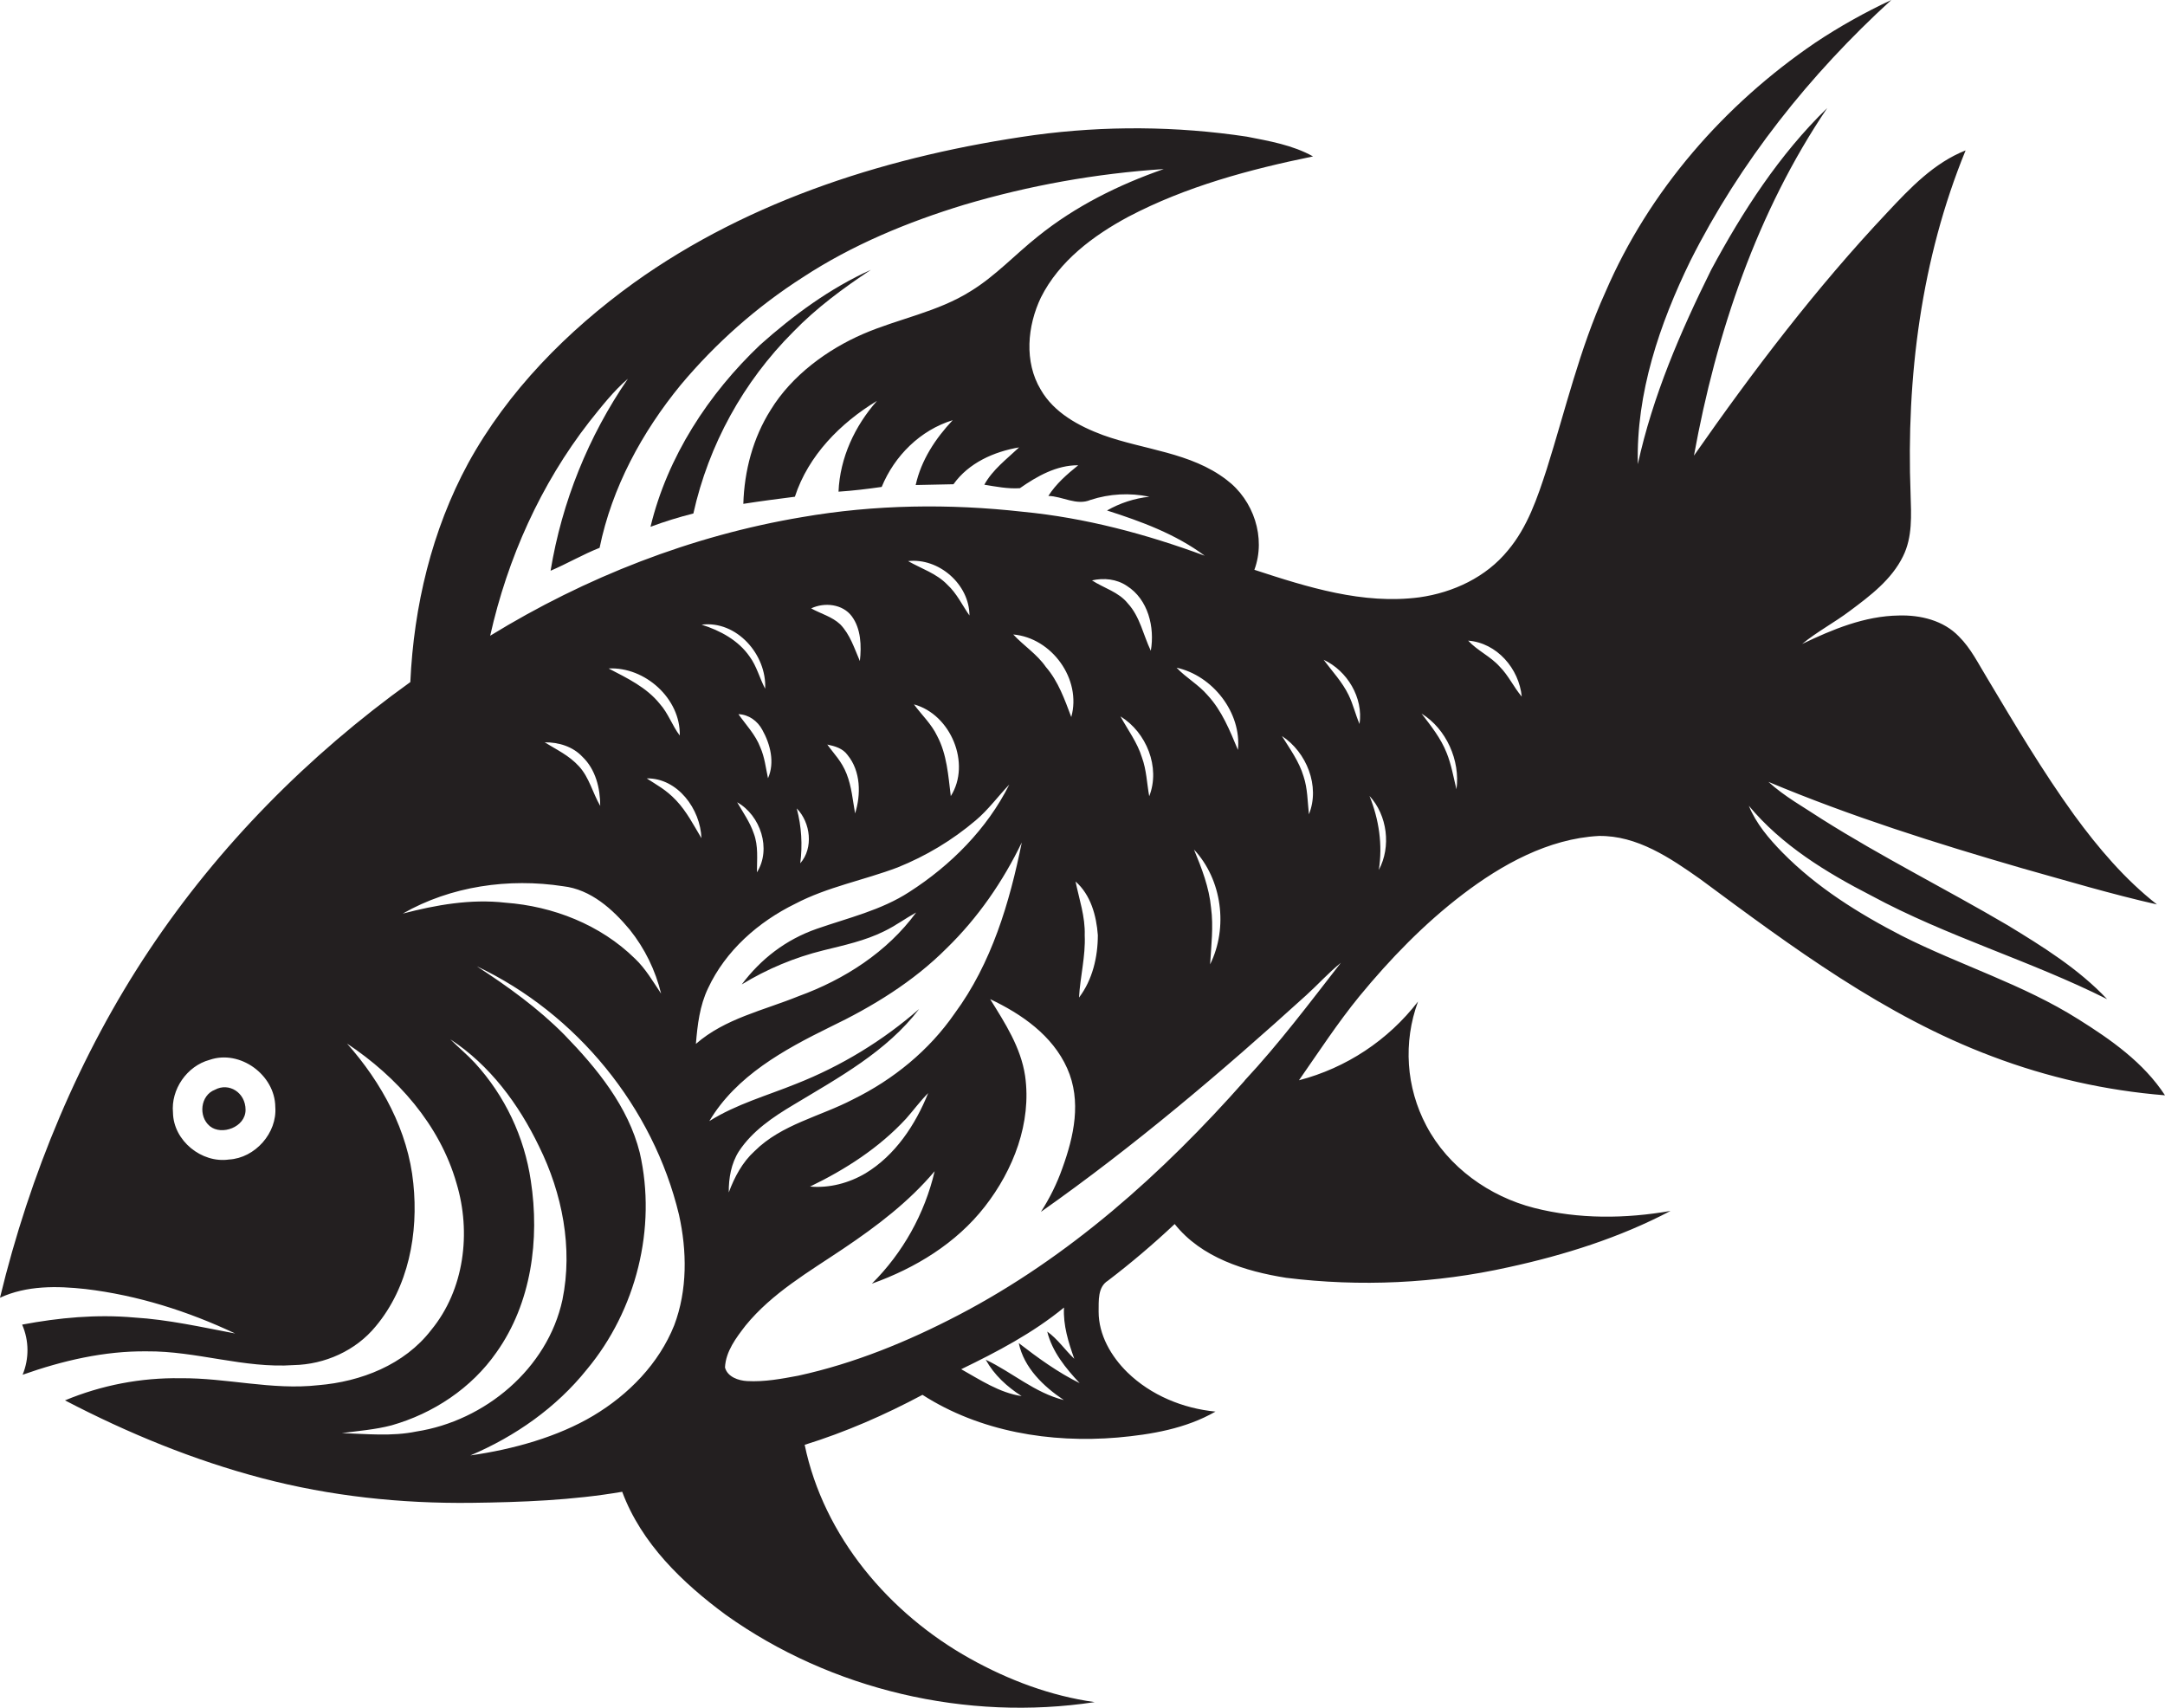 <?xml version="1.0" encoding="utf-8"?>
<!-- Generator: Adobe Illustrator 19.2.0, SVG Export Plug-In . SVG Version: 6.00 Build 0)  -->
<svg version="1.1" id="Layer_1" xmlns="http://www.w3.org/2000/svg" xmlns:xlink="http://www.w3.org/1999/xlink" x="0px" y="0px"
	 viewBox="0 0 1369.2 1080" style="enable-background:new 0 0 1369.2 1080;" xml:space="preserve">
<style type="text/css">
	.st0{fill:#231F20;}
</style>
<title>biseeise_Fish_flat_black_logo_White_background_242f6e31-923c-4e57-a391-70737439b012</title>
<path class="st0" d="M1314.4,644.5c-35-22.1-74.9-34.2-111.7-52.8c-27.3-14.1-53.8-30.6-75.5-52.7c-8.5-8.7-16.6-18.2-21.2-29.5
	c20.8,25,48.8,42.1,77.4,56.8c47.9,25.9,100.6,41.1,149.2,65.5c-18.1-19.2-40.8-33.3-63.2-46.9c-38.8-22.8-79.1-42.9-117.1-66.9
	c-11.5-7.6-23.7-14.3-33.9-23.6c52,21.8,105.9,38.8,160,54.5c28.5,8,56.9,16.5,85.7,23c-20.3-15.9-37.1-35.7-52.3-56.5
	c-20-27.7-37.5-57.2-55-86.5c-5.6-9.1-10.3-18.9-18-26.5c-9.7-10.1-24.3-13.6-37.9-13.2c-21.7,0.3-42,8.8-61.2,18
	c9.5-7.8,20.4-13.5,30.2-20.9c12.9-9.6,26.4-19.8,33.6-34.5c6.1-12.2,5.2-26.2,4.8-39.4c-2.8-73.7,6.7-148.8,34.8-217.3
	c-20,7.9-35.1,23.8-49.5,39.2c-45,47.7-84.8,100.1-122.3,153.8c14.1-77.5,39.9-154.2,84.3-219.8c-30.3,29.4-53.5,65.3-73.4,102.3
	c-19.5,39.3-37,79.9-46.4,122.9c-1.1-44.9,13.7-88.5,33.2-128.5c31.4-62.5,75.6-118,127.1-165c-16.7,7.8-32.8,16.8-48.1,27
	c-57.5,39.1-105.1,93.6-132.7,157.7c-16.3,35.9-25.3,74.5-37.1,111.9c-5.9,18.1-12.1,36.7-24.6,51.5c-13.8,16.9-34.6,26.6-55.9,29.6
	c-35.7,4.7-70.8-6.4-104.4-17.4c7.5-20.3-0.5-44.1-17.6-56.9c-22.6-17.4-52.2-18.9-78.2-28.3c-15.3-5.7-30.9-14.1-39.3-28.7
	c-10.6-17.6-8.5-40.3,0.1-58.3c11.6-23.1,33.2-39.2,55.4-51.1c36.4-19.1,76.6-29.9,116.7-38.1c-12.9-7.2-27.6-9.7-41.9-12.5
	c-44.5-6.7-89.7-7-134.3-1C564.6,98,475,125.7,400.8,178.9c-42.1,30.4-79.6,68.3-104.7,114c-23,42.4-34.4,90.4-36.6,138.4
	C195,477.6,138.3,534.9,94.3,600.9S18.8,742.8,0,820.6c16.9-7.8,36-7.5,54.1-5.5c32.8,3.9,64.8,14,94.6,28.1
	c-21.2-4-42.3-8.8-63.9-10.1c-23.7-2.1-47.5,0.1-70.8,4.5c4.4,10.1,4.5,21.5,0.3,31.7c25.2-8.9,51.6-15.1,78.5-14.8
	c31.3-0.3,61.6,10.9,92.9,8.7c19.7-0.4,39.3-9.1,51.9-24.5c20.8-24.8,27.1-58.9,23.8-90.4c-3.3-33.2-20-63.7-41.9-88.4
	c31.6,21,58.6,51.2,69.2,88.3c9.4,31.1,5,67.3-16,92.8c-16.9,22-44.5,32.7-71.4,34.9c-29.2,3.3-58-4.7-87.2-4.4
	c-25-0.4-49.9,4.4-73,14c39.7,20.7,81.3,37.8,124.6,49.2s87.8,16.1,132.3,15.6c31.9-0.4,64-1.6,95.5-7
	c12.1,32.6,38.1,57.6,65.5,77.8c66.7,47.6,152.4,67.5,233.3,55.2c-27.8-3.9-54.4-13.9-78.8-27.5c-51-28.4-92.6-77.2-104.6-135.2
	c25.8-8,50.7-18.9,74.5-31.6c36.3,23.3,80.9,30.6,123.4,27c21.3-1.9,43.1-5.6,61.9-16.4c-20.6-2-40.8-10.3-55.7-24.8
	c-10.3-10.1-18.2-23.7-18.2-38.4c0.1-6.8-0.7-15.5,5.9-19.6c14.7-11.2,28.8-23.2,42.2-35.8c16.9,21.3,44.6,29.9,70.5,34
	c46.9,5.8,94.5,3.6,140.7-6.7c35.4-7.7,70.3-18.7,102.4-35.6c-28.5,5-58.1,5.3-86.3-1.9s-54.3-25.7-68.1-51.9
	c-12.9-24.3-14.8-52.8-5.3-78.6c-18.9,24.5-45.4,42-75.3,49.8c12.5-17.9,24.4-36.2,38.2-53.1c19.5-23.7,41-45.9,65.4-64.5
	s54-35.2,86-36.9c24.2-0.4,45.2,13.9,64.2,27.3c57.8,42.8,116.6,86.6,184.6,112.1c35.1,13.3,71.9,21.6,109.3,24.6
	C1355.7,671.9,1335,657.4,1314.4,644.5z M144.8,733.2c-17.3,2.5-35.1-11.9-35.4-29.6c-1.4-14.7,8.8-29.5,23.1-33.4
	c19.3-6.7,41.4,9.5,41.6,29.7C175.4,716.4,161.3,732.3,144.8,733.2z M827.8,514.9c-0.9-8-0.8-16.2-3.4-24
	c-2.8-9.4-8.6-17.3-13.7-25.5C826.3,475.6,835,497.1,827.8,514.9z M782.9,474.2c-5.1-12.2-10.1-24.8-19.2-34.6
	c-5.7-6.7-13.6-11-19.6-17.4C766.9,427.2,785.3,450.6,782.9,474.2L782.9,474.2z M765.9,574c-1.2-12.9-5.9-25-10.8-36.8
	c17.8,19,21.7,49.4,10.2,72.6C766,597.9,767.5,586,765.9,574L765.9,574z M372.7,266.7c7.6-9.5,15.1-19.2,24.4-27.2
	c-25,36.4-41.7,77.8-48.9,121.4c10.5-4.5,20.4-10.3,31-14.5c7.8-38.1,26.8-73.1,51.3-103c22.2-26.5,48.2-49.5,77.3-68.1
	c31.3-20.5,66.2-34.9,101.9-45.8c41.1-12.2,83.5-19.8,126.3-22.6c-28.5,9.9-55.9,23.5-79.5,42.5c-14.4,11.4-26.9,25.1-42.6,34.7
	c-20.9,13.2-45.7,17.4-68.1,27.1s-45,26.1-58.4,48c-11.2,17.7-16.7,38.6-17.3,59.4c10.8-1.7,21.7-3.1,32.6-4.5
	c8.5-26.1,28.8-46.6,51.9-60.6c-14,15.9-23.4,35.9-24.3,57.4c9.1-0.6,18.2-1.7,27.3-3c8.1-19.7,24.4-35.9,44.9-42.2
	c-10.9,11.6-19.9,25.2-23.4,41l23.9-0.5c9.6-13.5,25.6-20.6,41.5-23.3c-7.8,7.4-16.7,14-22,23.6c7.4,1.2,14.9,2.7,22.5,2.2
	c10.9-7.6,23.2-14.6,36.9-14.5c-7.1,5.7-14,11.7-18.9,19.4c9,0.2,17.8,6.3,26.7,2.5c12-3.9,24.8-4.6,37.2-2c-9.4,1-18.6,4-26.8,8.7
	c21.6,6.9,43.4,14.9,61.8,28.6c-37.1-13.7-75.6-24-115.1-27.8c-46.4-5.2-93.5-4.6-139.6,3.4c-69.8,11.7-136.9,38-197.2,75
	C321,353,341.9,306.3,372.7,266.7z M686,591.4c0.4-11.7-3.5-22.8-5.8-34c9.6,8.4,13.2,21.6,14.1,33.9c0,13.9-3.4,28.3-11.9,39.5
	C683.1,617.7,686.6,604.7,686,591.4z M690.6,367c7.5-1.7,15.6-0.9,22.1,3.5c13.4,8.5,17.7,26.1,15.1,41c-4.8-10-6.8-21.5-14.5-29.9
	C707.5,374.3,698.1,371.9,690.6,367z M726.8,503.5c-1.5-8.2-1.7-16.6-4.6-24.5c-2.9-9.5-8.9-17.4-13.6-26
	C725,463,734,485.2,726.8,503.5L726.8,503.5z M677.5,453.4c-4.2-11.1-8.2-22.6-16.1-31.7c-5.6-8.1-14-13.4-20.6-20.5
	C665.1,403.3,684.2,429.4,677.5,453.4L677.5,453.4z M599.1,369.7c-6.8-7.1-16.4-10.1-24.8-14.9c19.4-2.2,38.8,14.7,38.8,34.4
	C608.5,382.6,605.1,375.2,599.1,369.7z M601.3,503.4c-1.6-12.9-2.4-26.3-8.6-38c-3.6-7.6-9.8-13.3-14.7-20
	C601.3,451.7,614.3,482.9,601.3,503.4L601.3,503.4z M531.4,394.8c-5.2-4.9-12.3-6.7-18.4-10.1c8.4-4,19.9-2.8,25.7,5
	s6.2,18.7,5.1,28.3C540.3,409.9,537.6,401.2,531.4,394.8z M540.8,514.5c-1.5-8.4-2.2-17.1-5.4-25.2s-7.9-12.5-12.2-18.5
	c4.8,1,9.8,2.4,12.8,6.6c8.4,10.2,8.6,25.1,4.7,37.2L540.8,514.5z M504,511.3c8.6,8.9,10.6,24.9,2.1,34.6
	c1.5-11.6,0.8-23.3-2.2-34.6H504z M476.7,527c-2.4-7.1-6.8-13.3-10.5-19.7c14.8,8.3,21.8,29.6,12.5,44.3
	C478.7,543.4,479.7,534.9,476.7,527z M480.8,472.5c-3-7.9-9-14.1-13.8-20.9c6.5,0.2,12.1,4.3,15.1,9.9c5.1,9.1,8,20.7,3.6,30.6
	C484.3,485.6,483.6,478.8,480.8,472.5L480.8,472.5z M443.7,395c22.2-2.8,41.3,19,40.2,40.5c-3.5-6.6-5.3-14.2-9.8-20.3
	C467,404.9,455.5,398.7,443.7,395z M443.6,530c-4.9-8.2-9.3-16.8-15.9-23.8s-12.2-9.7-18.7-14C428.6,491.9,443,511.7,443.6,530z
	 M384.9,422.7c23-1.2,45.6,19.1,45,42.4c-4.8-6.3-7.3-14.1-12.6-20C408.9,434.6,396.6,428.8,384.9,422.7z M379.6,509.6
	c-4.8-8.2-6.9-17.9-13.4-25s-14.2-10.5-21.7-15.2c8.7-0.1,17.7,2.6,23.8,9.1C376.7,486.5,379.6,498.4,379.6,509.6z M356.2,560.4
	c17.4,2,31.3,14.5,42.1,27.5c9.5,11.9,16.2,25.6,19.8,40.4c-5.2-7.7-9.8-15.8-16.6-22.2c-21.8-21.4-51.8-33.1-81.9-35.3
	c-21.9-2.5-43.8,1.4-64.9,6.9C285.1,560.3,321.8,555.1,356.2,560.4z M263.3,905.2c-15.5,3.2-31.4,1.5-47.1,1
	c10.5-1.4,21.1-2.2,31.4-4.9c26.4-7.5,50.6-23.5,66.4-46.2c22.1-31.1,27.4-71.4,21.7-108.5c-4.1-27.8-16.4-53.7-35.3-74.4
	c-4.9-5.3-10.5-9.9-15.6-15c25,16.3,43.3,41.1,56.1,67.7c14.7,29.7,21.5,64.3,14.8,97C346.3,865.5,306.6,898.5,263.3,905.2z
	 M426.4,838c-9.7,24.3-28.9,43.9-51.2,57.2s-50.6,21.3-77.7,25.1c28.3-12,54.3-30.2,73.6-54.3c31.2-37.4,44.4-89.5,33.5-137.1
	c-7.3-29.2-27.1-53.4-47.6-74.5c-16.6-16.8-35.8-30.6-55.5-43.4c63.1,29.8,111.6,89.1,127.9,157.1C434.5,791,434.8,815.8,426.4,838z
	 M447.8,624.9c11.1-23.8,31.8-42,55.1-53.4c20.4-10.7,43.4-14.9,64.8-23c17.9-7.2,34.6-17.2,49.3-29.7c8-6.7,14.1-15.2,21.3-22.7
	c-14,28-37,51.1-63.2,67.9c-17.8,11.6-38.7,16.4-58.5,23.3s-35.5,19.2-47.5,35.2c16-9.8,33.5-17.1,51.8-21.6
	c12.9-3.2,26.1-6,38.2-12c7.1-3.4,13.4-8.1,20.3-11.9c-18.3,25-45.4,42.4-74.3,52.9c-22.1,9-46.6,14.1-65,30.2
	C441.1,648.1,442.5,635.9,447.8,624.9L447.8,624.9z M524.8,649.5c26.9-12.9,52.8-28.7,74-50c19.7-19.2,35.5-42.1,47.4-66.8
	c-7.7,38.1-19.1,76.5-42.5,108.2c-16.1,23.3-38.7,41.7-64.1,54.2c-20.8,10.9-45.3,15.8-62.4,32.8c-7.7,7-12.7,16.4-16.3,26.1
	c-0.1-9,1.5-18.3,6.4-26c8.5-12.9,21.6-21.7,34.7-29.5c28.4-17.1,58.8-33.6,79.3-60.5c-23,20.1-49.3,36.1-77.7,47.3
	c-18.5,7.5-38,12.9-55,23.6C465.6,680.3,495.9,663.7,524.8,649.5L524.8,649.5z M587,691.2c-8.1,20.1-20.8,39.3-39.6,50.7
	c-10.5,6.2-22.9,9.5-35.1,8.4c22.4-10.8,43.7-24.5,60.7-42.9C577.7,702.1,581.9,696.3,587,691.2L587,691.2z M672.8,885.3
	c-18.3-4.5-32.7-17.6-49.4-25.5c5.3,9.6,13.5,17.1,22.7,23c-14-2.1-26.1-10.2-38.2-17c22.7-11,45.4-22.9,65-39
	c-0.6,11.2,2.8,22,6.5,32.4c-5.9-5.6-10.5-12.5-17.1-17.2c3.1,12.7,11.7,23.2,20.5,32.6c-13.8-6.8-26.3-15.9-38.5-25.3
	C647.6,864.9,659.9,876.7,672.8,885.3L672.8,885.3z M787.2,683.3C735.3,742,675.9,795.2,606.1,831.6c-32,16.7-65.9,30.6-101.3,38.3
	c-10.6,2-21.4,4-32.3,3.4c-5.5-0.3-12.4-2.6-14-8.6c0.5-10.2,7-18.7,13-26.5c16.8-20.6,40.1-34,61.8-48.6
	c21.7-14.6,41.4-29.6,57.8-49c-6.3,26.9-20.1,51.6-39.7,71.1c27.5-9.8,53.3-25.5,71.4-48.7s29.7-53,25.5-82.7
	c-2.7-18-12.7-33.4-22.1-48.5c19.9,9.4,39.4,22.9,48.7,43.7s4.2,43.2-3,63.1c-3.4,9.7-8,19-13.6,27.7
	c59.1-41.6,114.3-88.5,167.8-137c7.4-6.7,14.1-14.2,21.9-20.5c-19.7,25.3-39,51-60.9,74.5L787.2,683.3z M859.8,457.8
	c-2.6-6-4-12.4-6.9-18.3c-4-8.3-10.4-15-15.8-22.3C852,424.1,862.3,441.2,859.8,457.8L859.8,457.8z M872,550.1
	c2.5-15.9,0.1-31.9-5.9-46.8C877.4,515.5,879.9,535.4,872,550.1L872,550.1z M921.1,499.1c-1.9-7.7-3.2-15.6-6.2-23
	c-3.6-9.2-9.9-17.1-15.9-24.9C914.7,460.9,923.6,480.9,921.1,499.1L921.1,499.1z M948.4,421.5c-5.8-6.5-14-10-19.9-16.4
	c18.2,1.4,32.2,17.7,33.9,35.4C957.3,434.5,954,427.1,948.4,421.5L948.4,421.5z"/>
<path class="st0" d="M135.9,689.1c-9.2,3.5-10.6,16.9-3.2,23c7.4,6.1,22.6,0.7,22.6-10.3S144.7,684.3,135.9,689.1z"/>
<path class="st0" d="M550.8,170.6c-25.8,11.6-49,28.7-70,47.4c-32.8,31.1-58.7,70.8-69.4,115.1c8.9-3.3,17.9-6.1,27.1-8.4
	c9.7-43.5,31.6-83.3,63.1-114.8C516.3,194.7,533.3,182.2,550.8,170.6z"/>
</svg>
